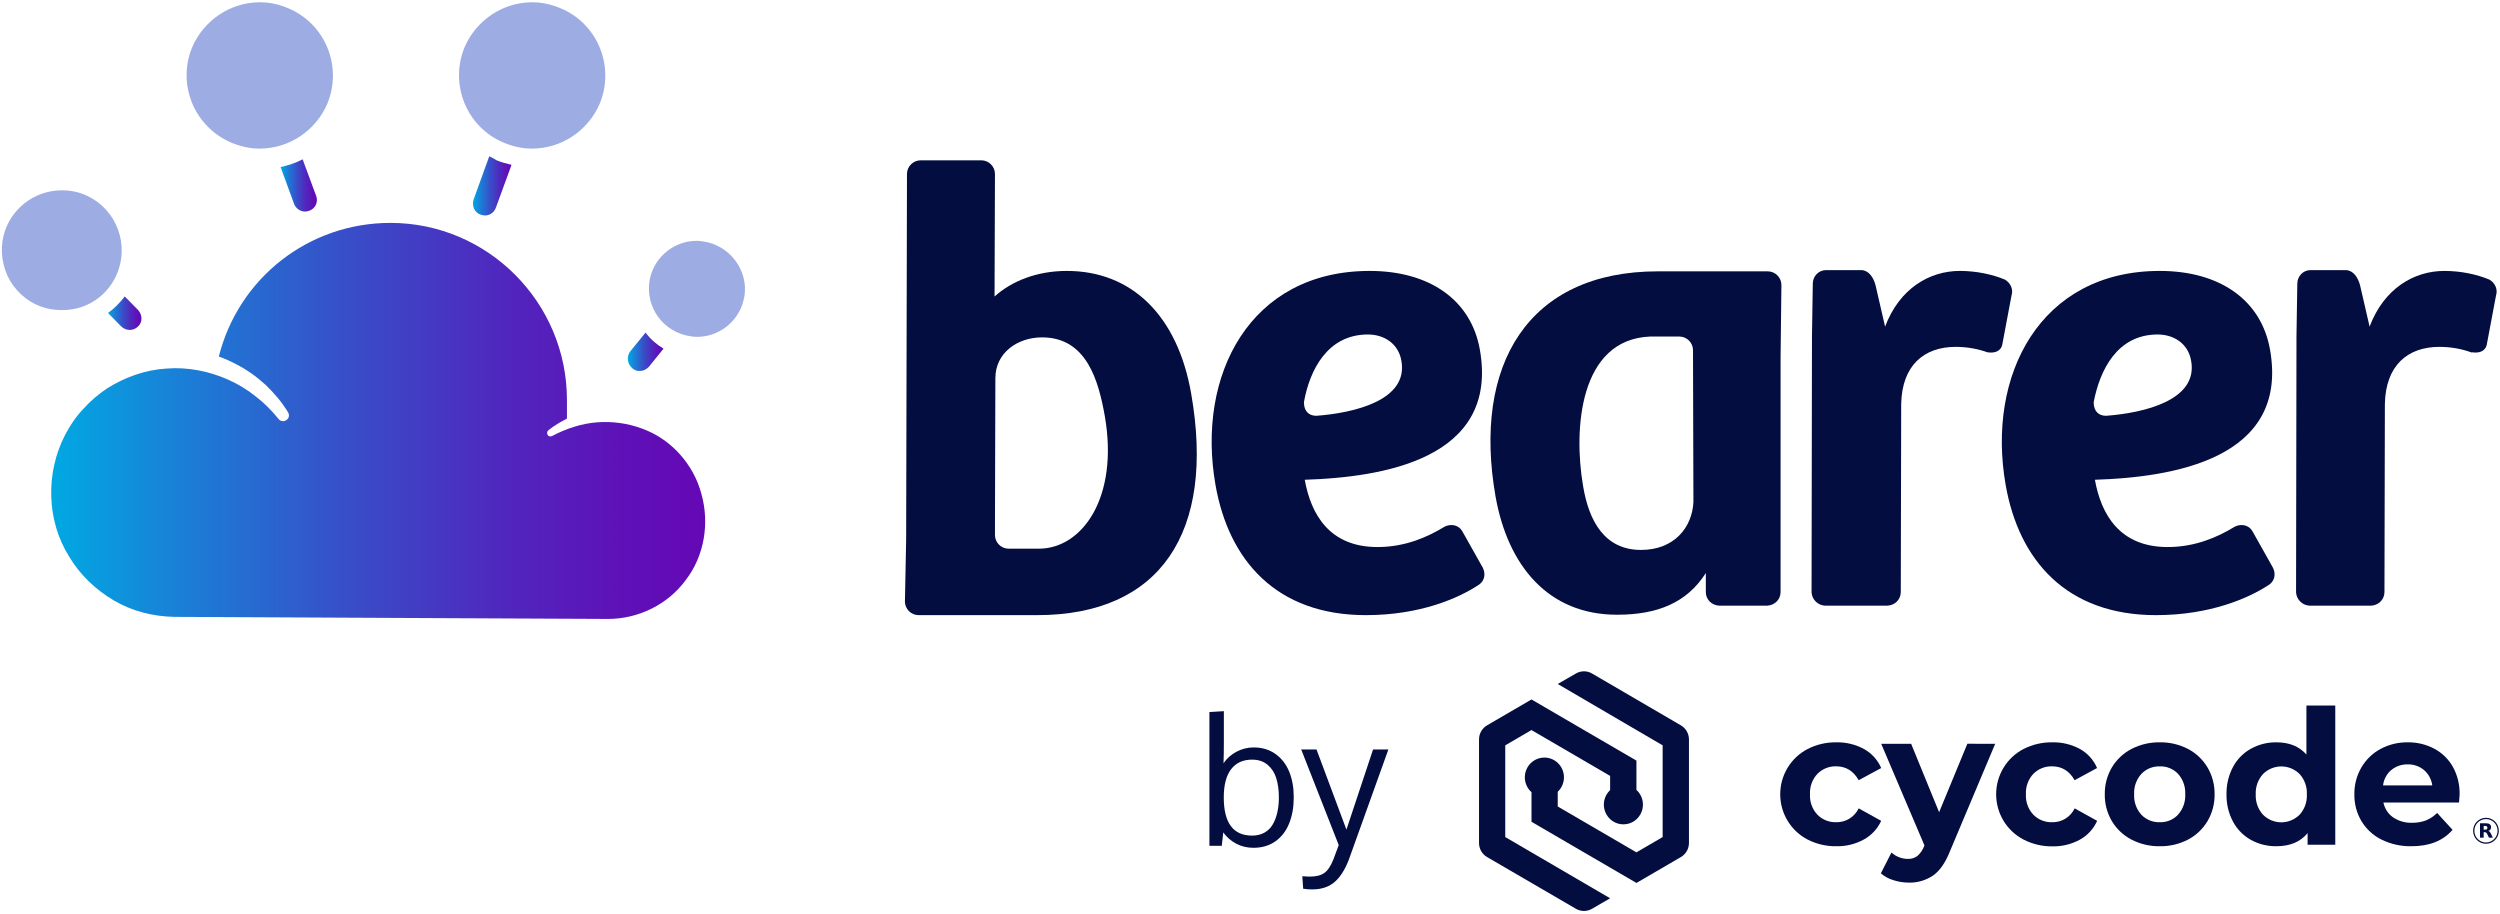 <svg width="1817" height="664" viewBox="0 0 1817 664" fill="none" xmlns="http://www.w3.org/2000/svg">
<g clip-path="url(#clip0_2531_400)">
<g clip-path="url(#clip1_2531_400)">
<path d="M865.734 286.001C855.828 229.306 822.505 196.909 775.373 196.909C753.458 196.909 735.145 204.409 722.837 215.508L723.137 126.416C723.137 121.017 718.634 116.517 713.23 116.517H669.1C663.696 116.517 659.193 121.017 659.193 126.416V125.517L658.593 391.89L657.692 437.786V437.186C657.692 442.585 662.195 447.085 667.599 447.085H667.299H753.758C843.219 447.085 883.447 387.091 865.734 286.001ZM754.959 398.789H732.744H733.044C727.64 398.789 723.137 394.29 723.137 388.89V381.991L723.437 274.902C723.437 256.304 739.648 245.205 757.36 245.205C790.083 245.205 798.489 277.301 802.992 302.499C813.199 361.293 786.781 398.789 754.959 398.789Z" fill="#030D3F"/>
<path d="M1239.79 430.286C1239.79 435.686 1243.99 439.885 1249.4 440.185H1284.52C1289.92 439.885 1294.13 435.686 1294.13 430.286V393.09V259.603L1294.73 207.108C1294.73 201.709 1290.22 197.209 1284.82 197.209H1204.97C1110.4 197.209 1070.17 265.303 1086.99 360.993C1095.99 411.388 1125.41 446.785 1175.25 446.785C1204.67 446.785 1225.98 438.086 1239.79 416.488V430.286ZM1192.66 399.689C1166.24 399.689 1154.83 378.691 1150.63 353.494C1143.42 311.798 1147.93 246.705 1199.26 244.605H1220.88H1220.58C1225.98 244.605 1230.48 249.104 1230.48 254.504V256.604L1230.78 364.893C1229.88 383.191 1216.97 399.689 1192.66 399.689Z" fill="#030D3F"/>
<path d="M1444.23 256.004C1449.63 256.904 1454.44 255.404 1455.34 250.004L1461.94 214.908C1463.44 210.408 1461.34 205.609 1457.14 203.209C1447.83 199.309 1436.12 196.909 1424.42 196.909C1402.5 196.909 1380.59 209.508 1370.08 237.405L1363.17 207.408C1361.67 201.709 1358.37 196.609 1352.97 196.31H1327.15C1321.75 196.31 1317.54 200.809 1317.54 206.209L1316.94 244.605L1316.64 430.586C1316.94 435.686 1321.15 439.885 1326.25 440.185H1371.88C1377.28 439.885 1381.49 435.686 1381.49 430.286L1381.79 293.5C1382.39 265.603 1398.3 252.104 1421.41 252.104C1429.82 252.104 1437.92 253.604 1445.13 256.304L1444.23 256.004Z" fill="#030D3F"/>
<path d="M1796.37 256.004C1801.77 256.904 1806.58 255.404 1807.48 250.004L1814.08 214.908C1815.58 210.408 1813.48 205.609 1809.28 203.209C1799.97 199.309 1788.26 196.909 1776.56 196.909C1754.64 196.909 1732.73 209.508 1722.22 237.405L1715.31 207.408C1713.81 201.709 1710.51 196.609 1705.11 196.31H1679.29C1673.89 196.31 1669.68 200.809 1669.68 206.209L1669.08 244.605L1668.78 430.586C1669.08 435.686 1673.29 439.885 1678.39 440.185H1723.42C1728.82 439.885 1733.03 435.686 1733.03 430.286L1733.33 293.5C1733.93 265.603 1749.84 252.104 1772.95 252.104C1781.36 252.104 1789.47 253.604 1796.67 256.304L1796.37 256.004Z" fill="#030D3F"/>
<path d="M1648.37 425.487C1653.17 422.787 1654.37 417.388 1651.97 412.588L1636.96 385.891C1634.26 381.391 1628.56 380.491 1624.05 382.891C1611.74 390.39 1595.53 397.59 1575.42 397.59C1540.6 397.59 1527.09 373.892 1522.58 348.694C1577.82 346.895 1663.98 334.296 1649.87 254.204C1643.57 218.207 1613.54 196.909 1569.71 196.909C1482.66 196.909 1443.63 272.802 1457.74 352.594C1467.35 407.189 1501.87 447.085 1567.01 447.085C1606.64 447.085 1634.56 434.486 1648.37 425.487ZM1568.21 243.105C1579.92 243.105 1590.43 249.704 1592.53 262.303C1597.63 290.8 1558.61 300.099 1530.69 302.199C1525.28 302.199 1521.68 298.899 1521.68 292.3C1526.19 268.902 1538.79 243.105 1568.21 243.105Z" fill="#030D3F"/>
<path d="M1074.08 425.487C1078.88 422.787 1080.08 417.388 1077.68 412.588L1062.67 385.891C1059.97 381.391 1054.26 380.491 1049.76 382.891C1037.45 390.39 1021.24 397.59 1001.13 397.59C966.303 397.59 952.794 373.892 948.291 348.694C1003.53 346.895 1089.69 334.296 1075.58 254.204C1069.27 218.207 1039.25 196.909 995.423 196.909C908.364 196.909 869.337 272.802 883.447 352.594C893.053 407.189 927.577 447.085 992.721 447.085C1032.65 447.085 1060.27 434.486 1074.08 425.487ZM994.222 243.105C1005.93 243.105 1016.44 249.704 1018.54 262.303C1023.64 290.8 984.616 300.099 956.697 302.199C951.293 302.199 947.69 298.899 947.69 292.3C951.893 268.902 964.802 243.105 994.222 243.105Z" fill="#030D3F"/>
<path d="M78.495 227.473L87.989 237.143C89.769 238.901 91.846 239.78 94.22 239.78C94.517 239.78 94.813 239.78 95.11 239.78C96.89 239.487 98.671 238.901 100.154 237.436C101.934 235.971 102.824 233.626 102.824 231.575C102.824 229.231 101.934 227.179 100.451 225.421L90.659 215.458C87.099 220.147 82.945 224.249 78.495 227.473Z" fill="url(#paint0_linear_2531_400)"/>
<path d="M203.935 121.389L213.726 148.175C214.913 151.413 218.176 153.768 221.737 153.768C222.627 153.768 223.814 153.473 224.704 153.179C229.154 151.707 231.528 146.703 229.748 142.288L219.957 115.797C214.913 118.446 209.572 120.212 203.935 121.389Z" fill="url(#paint1_linear_2531_400)"/>
<path d="M355.595 113.571L344.206 145.022C342.708 149.473 344.806 154.517 349.301 156C350.2 156.297 351.399 156.593 352.298 156.593H352.598C356.194 156.593 359.191 154.22 360.39 150.956L371.779 119.802C368.182 118.912 364.586 118.022 360.99 116.539C359.191 115.352 357.393 114.462 355.595 113.571Z" fill="url(#paint2_linear_2531_400)"/>
<path d="M463.549 269.58C464.143 269.58 464.44 269.58 465.033 269.58C467.703 269.58 470.077 268.382 471.857 266.284L482.242 253.397C477.198 250.4 472.747 246.504 469.187 241.708L458.209 255.195C455.242 258.791 455.835 264.486 459.396 267.483C460.582 268.681 462.066 269.281 463.549 269.58Z" fill="url(#paint3_linear_2531_400)"/>
<path d="M466.619 311.484C456.126 307.574 444.734 306.07 433.641 306.972C422.549 307.875 411.457 311.484 401.264 316.898C400.064 317.5 398.566 317.199 397.966 315.996C397.366 314.793 397.666 313.59 398.566 312.687C402.763 309.379 407.26 306.672 412.056 304.265V290.73C412.056 219.746 354.496 161.996 283.744 161.996C224.385 161.996 173.42 202 159.03 259.148C163.227 260.652 167.424 262.457 171.322 264.562C179.116 268.472 186.311 273.586 192.907 279.601C199.203 285.617 204.899 292.234 209.396 299.754C210.595 301.859 209.995 304.265 207.897 305.468C206.098 306.672 203.699 306.07 202.5 304.566C197.404 298.25 192.008 292.836 185.712 288.023C179.716 283.211 172.821 279 165.925 275.992C151.835 269.675 136.246 266.668 120.956 267.871C105.667 268.773 90.677 274.187 77.786 282.308C71.49 286.519 65.495 291.633 60.398 297.347C55.002 303.062 50.805 309.379 47.207 316.297C33.117 343.668 33.716 378.258 50.205 404.426C58 417.66 69.392 428.488 82.583 436.309C95.774 444.129 111.063 448.039 126.652 448.34L442.036 449.844C463.921 449.844 485.506 439.316 498.397 421.57C511.888 404.125 515.785 380.363 509.789 359.008C504.093 337.351 487.604 319.004 466.619 311.484Z" fill="url(#paint4_linear_2531_400)"/>
<path d="M168.407 103.791C175.055 106.511 181.703 108.022 188.654 108.022C210.11 108.022 229.451 95.028 237.912 75.385C249.093 48.187 236.401 17.061 209.203 5.879C202.857 3.159 195.907 1.648 188.956 1.648C167.5 1.648 148.159 14.643 139.698 34.286C134.258 47.28 134.258 61.786 139.698 75.082C145.137 88.077 155.412 98.352 168.407 103.791Z" fill="#9DACE3"/>
<path d="M366.374 103.791C373.022 106.511 379.67 108.022 386.621 108.022C408.077 108.022 427.418 95.028 435.879 75.385C447.061 48.187 434.368 17.061 407.17 5.879C400.522 3.159 393.874 1.648 386.923 1.648C365.467 1.648 346.127 14.643 337.665 34.286C326.484 61.483 339.176 92.61 366.374 103.791Z" fill="#9DACE3"/>
<path d="M536.401 192.253C531.566 184.396 524.011 178.654 514.945 176.236C512.225 175.632 509.203 175.028 506.484 175.028C490.467 175.028 476.566 185.907 472.638 201.319C468.105 220.055 479.286 238.791 498.022 243.626C500.742 244.231 503.764 244.835 506.484 244.835C522.5 244.835 536.401 233.956 540.33 218.544C542.747 209.78 541.236 200.412 536.401 192.253Z" fill="#9DACE3"/>
<path d="M87.198 192.418C92.94 169.148 78.736 145.275 55.467 139.533C51.841 138.626 48.214 138.324 44.89 138.324C24.945 138.324 7.418 151.923 2.583 171.264C-0.137 182.445 1.676 194.231 7.418 204.203C13.462 214.176 22.83 221.429 34.313 224.148C37.94 225.055 41.566 225.357 44.89 225.357C65.138 225.659 82.363 212.06 87.198 192.418Z" fill="#9DACE3"/>
</g>
</g>
<path d="M945.704 544.701H956.832L978.585 602.971L997.949 544.701H1009.08C990.468 596.695 980.848 623.501 980.22 625.118C977.328 632.479 973.828 637.861 969.72 641.265C965.613 644.712 960.206 646.435 953.5 646.435C951.488 646.435 949.371 646.265 947.15 645.924L946.521 636.861C948.868 637.032 950.628 637.117 951.802 637.117C956.538 637.117 960.122 636.223 962.553 634.436C965.026 632.692 967.226 629.394 969.154 624.543C970.873 620.076 972.151 616.629 972.99 614.204L945.704 544.701Z" fill="#030D3F"/>
<path d="M910.058 552.104C903.394 552.104 898.28 554.444 894.718 559.125C891.197 563.762 889.437 570.592 889.437 579.612C889.437 598.078 896.289 607.311 909.995 607.311C913.39 607.311 916.366 606.609 918.923 605.205C921.522 603.758 923.554 601.759 925.021 599.206C926.53 596.61 927.641 593.696 928.354 590.462C929.108 587.228 929.485 583.633 929.485 579.676C929.485 574.315 928.857 569.634 927.599 565.635C926.384 561.635 924.288 558.38 921.312 555.87C918.336 553.359 914.585 552.104 910.058 552.104ZM911.127 543.233C917.246 543.233 922.528 544.807 926.97 547.956C931.413 551.104 934.745 555.38 936.967 560.784C939.188 566.188 940.299 572.379 940.299 579.357C940.299 586.59 939.188 592.951 936.967 598.44C934.787 603.929 931.455 608.268 926.97 611.46C922.528 614.608 917.205 616.183 911.001 616.183C906.433 616.183 902.262 615.183 898.49 613.183C894.718 611.183 891.574 608.46 889.059 605.014L887.991 614.715H879V517.512L889.499 516.874V540.042C889.499 545.743 889.416 550.636 889.248 554.721C891.679 551.189 894.822 548.402 898.679 546.36C902.577 544.275 906.726 543.233 911.127 543.233Z" fill="#030D3F"/>
<path d="M1313.81 610.207C1307.81 607.104 1302.77 602.388 1299.25 596.578C1295.73 590.768 1293.86 584.09 1293.86 577.28C1293.86 570.47 1295.73 563.792 1299.25 557.982C1302.77 552.172 1307.81 547.456 1313.81 544.353C1320.28 541.063 1327.44 539.404 1334.68 539.518C1341.64 539.371 1348.53 541.037 1354.67 544.353C1360.28 547.424 1364.72 552.298 1367.27 558.204L1350.89 567.056C1347.11 560.33 1341.66 556.968 1334.56 556.968C1332.03 556.887 1329.52 557.329 1327.17 558.267C1324.82 559.205 1322.69 560.619 1320.91 562.421C1319.06 564.401 1317.62 566.74 1316.69 569.295C1315.77 571.851 1315.36 574.571 1315.5 577.289C1315.36 580.005 1315.76 582.723 1316.69 585.277C1317.62 587.83 1319.05 590.165 1320.91 592.139C1322.69 593.941 1324.82 595.355 1327.17 596.293C1329.52 597.231 1332.03 597.673 1334.56 597.592C1337.95 597.671 1341.3 596.762 1344.19 594.973C1347.09 593.184 1349.41 590.591 1350.89 587.504L1367.24 596.593C1364.6 602.357 1360.2 607.107 1354.67 610.134C1348.52 613.513 1341.61 615.205 1334.61 615.042C1327.39 615.144 1320.26 613.485 1313.81 610.207Z" fill="#030D3F"/>
<path d="M1450.1 540.608L1417.33 618.44C1413.99 626.923 1409.87 632.878 1404.98 636.308C1399.73 639.861 1393.52 641.672 1387.2 641.488C1383.4 641.461 1379.62 640.848 1376 639.67C1372.7 638.678 1369.63 637.001 1367 634.745L1374.71 619.622C1376.34 621.088 1378.22 622.245 1380.25 623.039C1382.26 623.82 1384.39 624.233 1386.54 624.257C1389.05 624.368 1391.52 623.626 1393.56 622.148C1395.71 620.234 1397.38 617.828 1398.42 615.132L1398.69 614.441L1367.27 540.608H1389.02L1409.35 590.321L1429.88 540.554L1450.1 540.608Z" fill="#030D3F"/>
<path d="M1470.74 610.208C1464.74 607.105 1459.7 602.389 1456.18 596.579C1452.66 590.77 1450.8 584.092 1450.8 577.282C1450.8 570.471 1452.66 563.794 1456.18 557.984C1459.7 552.174 1464.74 547.458 1470.74 544.355C1477.21 541.065 1484.37 539.406 1491.61 539.52C1498.6 539.36 1505.51 541.026 1511.67 544.355C1517.25 547.44 1521.64 552.314 1524.15 558.205L1507.82 567.057C1504.04 560.332 1498.59 556.969 1491.47 556.969C1488.95 556.891 1486.44 557.335 1484.1 558.272C1481.75 559.21 1479.62 560.622 1477.84 562.422C1475.99 564.402 1474.56 566.741 1473.63 569.297C1472.7 571.853 1472.29 574.572 1472.44 577.291C1472.29 580.007 1472.69 582.725 1473.62 585.278C1474.55 587.831 1475.99 590.167 1477.84 592.141C1479.63 593.948 1481.77 595.364 1484.12 596.302C1486.47 597.24 1488.99 597.68 1491.52 597.594C1494.92 597.676 1498.27 596.768 1501.17 594.979C1504.07 593.19 1506.4 590.596 1507.87 587.506L1524.21 596.594C1521.62 602.383 1517.24 607.167 1511.73 610.226C1505.58 613.605 1498.66 615.297 1491.67 615.134C1484.4 615.229 1477.22 613.538 1470.74 610.208Z" fill="#030D3F"/>
<path d="M1549.14 610.207C1543.25 607.148 1538.32 602.497 1534.89 596.775C1531.43 590.885 1529.65 584.139 1529.76 577.29C1529.65 570.434 1531.43 563.683 1534.89 557.786C1538.32 552.064 1543.25 547.414 1549.14 544.354C1555.51 541.065 1562.58 539.405 1569.74 539.519C1576.87 539.396 1583.92 541.057 1590.26 544.354C1596.12 547.426 1601.03 552.075 1604.43 557.786C1607.9 563.683 1609.68 570.434 1609.57 577.29C1609.68 584.139 1607.9 590.885 1604.43 596.775C1601.03 602.486 1596.12 607.135 1590.26 610.207C1583.92 613.505 1576.87 615.166 1569.74 615.042C1562.58 615.157 1555.51 613.497 1549.14 610.207ZM1583.04 592.031C1586.64 587.99 1588.5 582.677 1588.23 577.253C1588.5 571.824 1586.64 566.506 1583.04 562.458C1581.33 560.652 1579.26 559.233 1576.97 558.293C1574.67 557.354 1572.21 556.914 1569.74 557.005C1567.25 556.918 1564.78 557.358 1562.47 558.298C1560.17 559.237 1558.08 560.654 1556.36 562.458C1554.56 564.451 1553.16 566.785 1552.26 569.324C1551.36 571.864 1550.96 574.559 1551.1 577.253C1550.95 579.962 1551.33 582.674 1552.23 585.23C1553.13 587.787 1554.53 590.136 1556.34 592.14C1558.07 593.944 1560.15 595.361 1562.45 596.3C1564.76 597.24 1567.23 597.68 1569.72 597.593C1572.18 597.676 1574.64 597.233 1576.92 596.293C1579.2 595.354 1581.27 593.938 1582.97 592.14L1583.04 592.031Z" fill="#030D3F"/>
<path d="M1697.28 512.798V613.95H1677.16V605.498C1671.94 611.86 1664.38 615.041 1654.47 615.041C1647.99 615.132 1641.6 613.536 1635.91 610.406C1630.43 607.338 1625.94 602.753 1622.96 597.191C1619.7 591.052 1618.07 584.163 1618.23 577.197C1618.1 570.292 1619.73 563.47 1622.96 557.385C1625.96 551.801 1630.48 547.207 1636 544.152C1641.69 541.022 1648.08 539.425 1654.56 539.517C1663.83 539.517 1671.08 542.474 1676.3 548.387V512.798H1697.28ZM1671.35 592.138C1673.15 590.15 1674.55 587.82 1675.45 585.283C1676.36 582.747 1676.76 580.054 1676.62 577.361C1676.75 574.665 1676.36 571.969 1675.45 569.43C1674.55 566.89 1673.15 564.557 1671.35 562.565C1667.81 559.025 1663.03 557.039 1658.05 557.039C1653.07 557.039 1648.29 559.025 1644.75 562.565C1642.95 564.557 1641.55 566.89 1640.65 569.43C1639.74 571.969 1639.34 574.665 1639.47 577.361C1639.34 580.054 1639.74 582.747 1640.65 585.283C1641.55 587.82 1642.95 590.15 1644.75 592.138C1648.29 595.678 1653.07 597.664 1658.05 597.664C1663.03 597.664 1667.81 595.678 1671.35 592.138Z" fill="#030D3F"/>
<path d="M1787.22 583.286H1732.27C1733.15 587.653 1735.66 591.509 1739.29 594.046C1743.36 596.79 1748.18 598.17 1753.07 597.991C1756.49 598.051 1759.91 597.478 1763.13 596.3C1766.19 595.054 1768.96 593.2 1771.29 590.847L1782.51 603.116C1775.66 611.078 1765.7 615.052 1752.62 615.04C1745.09 615.189 1737.63 613.532 1730.86 610.205C1724.83 607.223 1719.77 602.562 1716.28 596.773C1712.81 590.883 1711.04 584.137 1711.15 577.288C1711.05 570.464 1712.81 563.745 1716.22 557.857C1719.53 552.145 1724.34 547.471 1730.13 544.352C1736.22 541.08 1743.03 539.417 1749.93 539.517C1756.65 539.421 1763.28 541.014 1769.24 544.152C1774.93 547.179 1779.64 551.79 1782.81 557.439C1786.17 563.606 1787.83 570.564 1787.64 577.597C1787.64 577.833 1787.49 579.741 1787.22 583.286ZM1737.94 559.656C1734.64 562.496 1732.52 566.487 1732 570.835H1767.78C1767.23 566.518 1765.11 562.56 1761.83 559.729C1758.51 556.921 1754.28 555.44 1749.95 555.567C1745.59 555.436 1741.32 556.901 1737.94 559.693V559.656Z" fill="#030D3F"/>
<path fill-rule="evenodd" clip-rule="evenodd" d="M1221.68 527.193L1157.07 489.495C1155.3 488.459 1153.28 487.914 1151.23 487.914C1149.17 487.914 1147.16 488.459 1145.38 489.495L1132.16 497.129L1208.41 541.714V608.376L1189.35 619.492L1132.16 586.16V575.472C1134.27 573.493 1135.73 570.916 1136.36 568.081C1136.98 565.245 1136.74 562.285 1135.67 559.59C1134.59 556.895 1132.73 554.592 1130.34 552.985C1127.94 551.379 1125.12 550.543 1122.24 550.589C1119.36 550.635 1116.56 551.561 1114.22 553.244C1111.87 554.926 1110.09 557.288 1109.1 560.016C1108.11 562.743 1107.96 565.71 1108.68 568.524C1109.39 571.338 1110.93 573.867 1113.1 575.778V597.276L1189.37 641.723L1221.68 622.897C1223.45 621.862 1224.93 620.374 1225.96 618.581C1226.99 616.788 1227.53 614.753 1227.53 612.682V537.408C1227.53 535.337 1226.99 533.302 1225.96 531.509C1224.93 529.716 1223.45 528.228 1221.68 527.193Z" fill="#030D3F"/>
<path fill-rule="evenodd" clip-rule="evenodd" d="M1189.36 574.039V552.815L1113.08 508.369L1080.79 527.179C1079.01 528.218 1077.54 529.71 1076.51 531.506C1075.49 533.301 1074.95 535.337 1074.95 537.409V612.683C1074.95 614.753 1075.49 616.788 1076.51 618.581C1077.54 620.374 1079.01 621.863 1080.79 622.898L1145.38 660.504C1147.15 661.54 1149.17 662.086 1151.22 662.086C1153.28 662.086 1155.29 661.54 1157.07 660.504L1170.24 652.87L1094.02 608.378V541.715L1113.08 530.6L1170.24 563.931V574.237C1168.13 576.203 1166.66 578.77 1166.02 581.598C1165.38 584.426 1165.61 587.384 1166.67 590.08C1167.72 592.777 1169.57 595.086 1171.95 596.703C1174.34 598.321 1177.15 599.17 1180.03 599.14C1182.9 599.11 1185.7 598.202 1188.05 596.536C1190.4 594.869 1192.2 592.522 1193.2 589.804C1194.21 587.086 1194.37 584.124 1193.68 581.31C1192.98 578.496 1191.45 575.961 1189.3 574.039H1189.36Z" fill="#030D3F"/>
<path d="M1806.81 612.784C1811.72 612.784 1815.7 608.765 1815.7 603.808C1815.7 598.85 1811.72 594.831 1806.81 594.831C1801.89 594.831 1797.91 598.85 1797.91 603.808C1797.91 608.765 1801.89 612.784 1806.81 612.784Z" stroke="#030D3F" stroke-width="0.93"/>
<path d="M1806.26 602.99C1806.82 602.99 1807.22 602.878 1807.46 602.665C1807.7 602.462 1807.83 602.118 1807.83 601.631C1807.83 601.144 1807.7 600.819 1807.46 600.606C1807.22 600.403 1806.82 600.302 1806.26 600.302H1805.14V602.99H1806.26ZM1805.14 604.846V608.802H1802.46V598.345H1806.54C1807.91 598.345 1808.91 598.578 1809.54 599.044C1810.18 599.501 1810.49 600.231 1810.49 601.235C1810.49 601.925 1810.33 602.493 1810 602.939C1809.67 603.375 1809.18 603.71 1808.5 603.913C1808.88 604.004 1809.2 604.197 1809.49 604.491C1809.78 604.785 1810.07 605.231 1810.36 605.84L1811.82 608.802H1808.98L1807.71 606.205C1807.46 605.688 1807.2 605.323 1806.94 605.14C1806.67 604.947 1806.32 604.846 1805.89 604.846H1805.14Z" fill="#030D3F"/>
<defs>
<linearGradient id="paint0_linear_2531_400" x1="78.378" y1="227.779" x2="102.672" y2="227.779" gradientUnits="userSpaceOnUse">
<stop stop-color="#00A9E2"/>
<stop offset="0.188" stop-color="#1981D7"/>
<stop offset="0.457" stop-color="#394DC8"/>
<stop offset="0.692" stop-color="#5027BE"/>
<stop offset="0.88" stop-color="#5F10B7"/>
<stop offset="0.999" stop-color="#6408B5"/>
</linearGradient>
<linearGradient id="paint1_linear_2531_400" x1="203.83" y1="134.826" x2="230.394" y2="134.826" gradientUnits="userSpaceOnUse">
<stop stop-color="#00A9E2"/>
<stop offset="0.188" stop-color="#1981D7"/>
<stop offset="0.457" stop-color="#394DC8"/>
<stop offset="0.692" stop-color="#5027BE"/>
<stop offset="0.88" stop-color="#5F10B7"/>
<stop offset="0.999" stop-color="#6408B5"/>
</linearGradient>
<linearGradient id="paint2_linear_2531_400" x1="343.566" y1="135.003" x2="371.998" y2="135.003" gradientUnits="userSpaceOnUse">
<stop stop-color="#00A9E2"/>
<stop offset="0.188" stop-color="#1981D7"/>
<stop offset="0.457" stop-color="#394DC8"/>
<stop offset="0.692" stop-color="#5027BE"/>
<stop offset="0.88" stop-color="#5F10B7"/>
<stop offset="0.999" stop-color="#6408B5"/>
</linearGradient>
<linearGradient id="paint3_linear_2531_400" x1="456.338" y1="255.787" x2="482.18" y2="255.787" gradientUnits="userSpaceOnUse">
<stop stop-color="#00A9E2"/>
<stop offset="0.188" stop-color="#1981D7"/>
<stop offset="0.457" stop-color="#394DC8"/>
<stop offset="0.692" stop-color="#5027BE"/>
<stop offset="0.88" stop-color="#5F10B7"/>
<stop offset="0.999" stop-color="#6408B5"/>
</linearGradient>
<linearGradient id="paint4_linear_2531_400" x1="37.591" y1="305.7" x2="512.878" y2="305.7" gradientUnits="userSpaceOnUse">
<stop stop-color="#00A9E2"/>
<stop offset="0.188" stop-color="#1981D7"/>
<stop offset="0.457" stop-color="#394DC8"/>
<stop offset="0.692" stop-color="#5027BE"/>
<stop offset="0.88" stop-color="#5F10B7"/>
<stop offset="0.999" stop-color="#6408B5"/>
</linearGradient>
<clipPath id="clip0_2531_400">
<rect width="1814.84" height="450" fill="white"/>
</clipPath>
<clipPath id="clip1_2531_400">
<rect width="1814.84" height="450" fill="white"/>
</clipPath>
</defs>
</svg>
